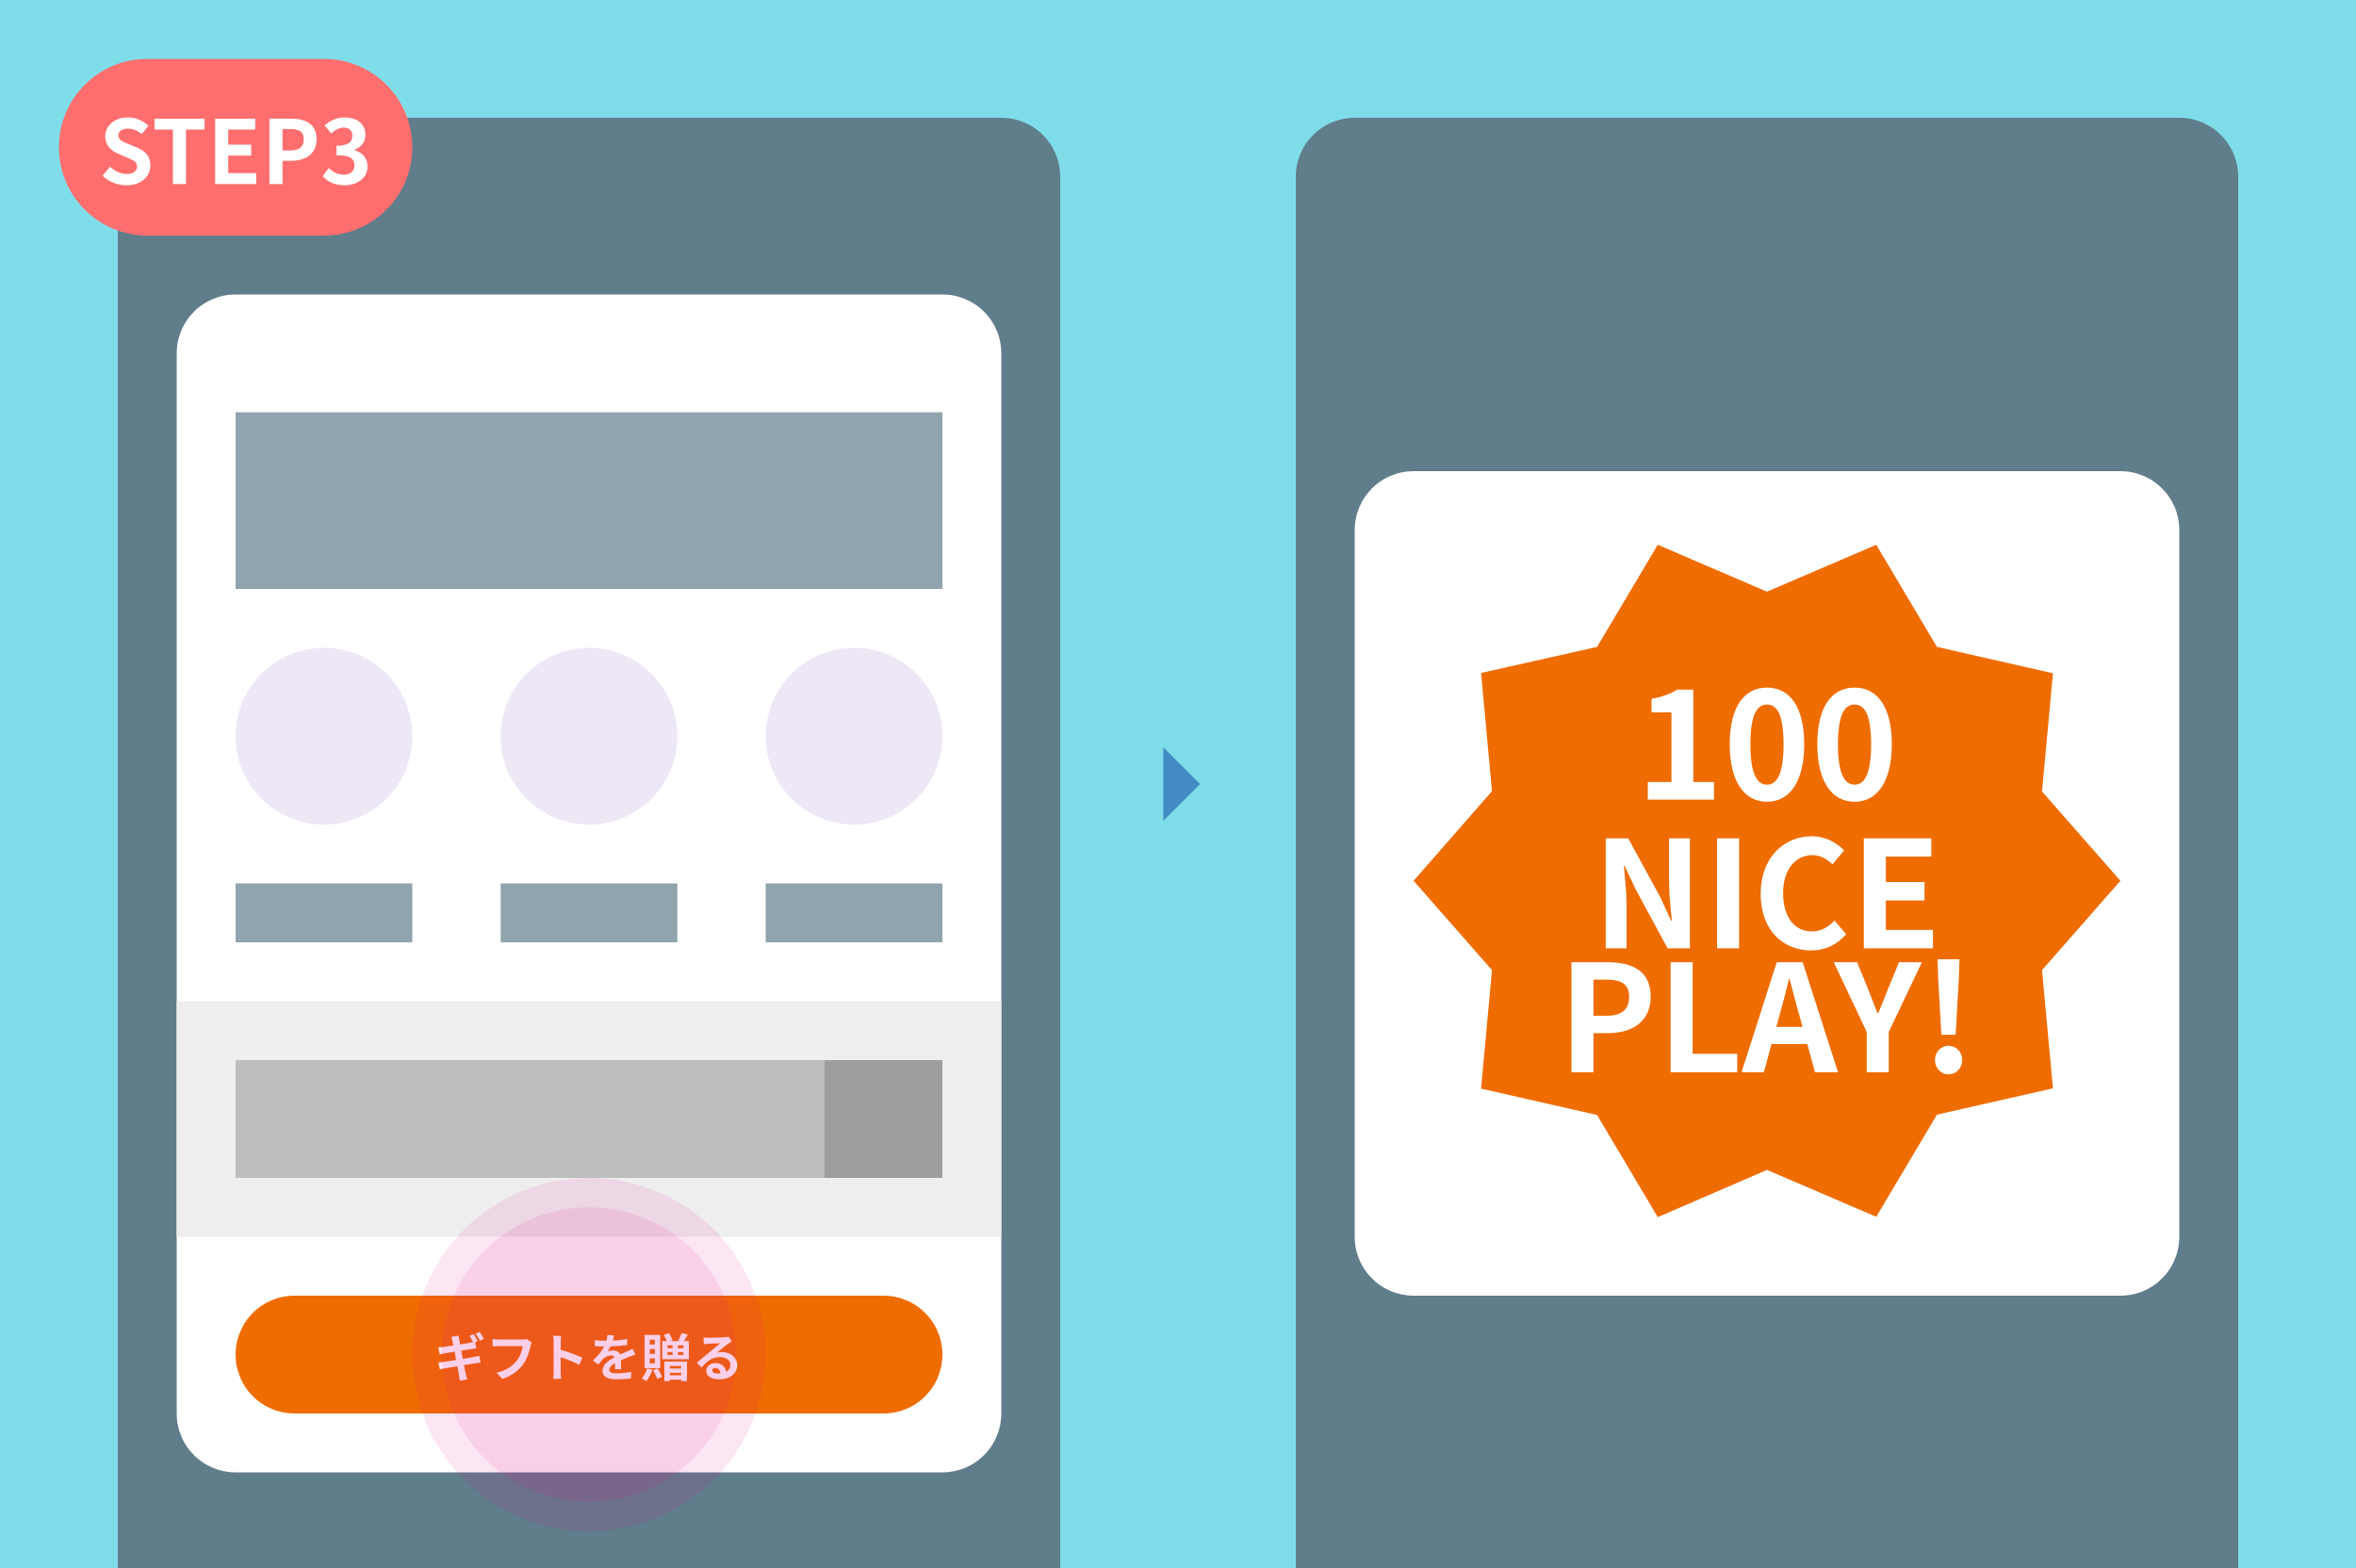 <?xml version="1.0" encoding="utf-8"?>
<!-- Generator: Adobe Illustrator 16.0.4, SVG Export Plug-In . SVG Version: 6.00 Build 0)  -->
<!DOCTYPE svg PUBLIC "-//W3C//DTD SVG 1.1//EN" "http://www.w3.org/Graphics/SVG/1.1/DTD/svg11.dtd">
<svg version="1.1" id="レイヤー_1" xmlns="http://www.w3.org/2000/svg" xmlns:xlink="http://www.w3.org/1999/xlink" x="0px"
	 y="0px" width="320px" height="213px" viewBox="0 0 320 213" enable-background="new 0 0 320 213" xml:space="preserve">
<rect x="0" y="0" width="320" height="213" fill="#333333" stroke="none"/>
<g>
	<defs>
		<rect id="SVGID_1_" width="320" height="213"/>
	</defs>
	<clipPath id="SVGID_2_">
		<use xlink:href="#SVGID_1_"  overflow="visible"/>
	</clipPath>
	<g clip-path="url(#SVGID_2_)">
		<rect fill="#7FDDE9" width="320" height="213"/>
		<g>
			<path fill="#607D8B" d="M16,216V24c0-1.061,0.203-2.082,0.609-3.062c0.405-0.979,0.983-1.845,1.733-2.595
				c0.751-0.751,1.615-1.328,2.596-1.734S22.939,16,24,16h112c1.061,0,2.081,0.203,3.062,0.609s1.845,0.983,2.596,1.734
				c0.75,0.75,1.328,1.615,1.733,2.595C143.797,21.918,144,22.939,144,24v192c0,1.061-0.203,2.081-0.609,3.062
				c-0.405,0.98-0.983,1.845-1.733,2.596c-0.751,0.75-1.615,1.328-2.596,1.733c-0.98,0.406-2.001,0.609-3.062,0.609H24
				c-1.061,0-2.081-0.203-3.062-0.609c-0.98-0.405-1.845-0.983-2.596-1.733c-0.75-0.751-1.328-1.615-1.733-2.596
				C16.203,218.081,16,217.061,16,216z"/>
			<path fill="#FFFFFF" d="M24,192V48c0-1.061,0.203-2.082,0.609-3.062c0.405-0.979,0.983-1.845,1.733-2.595
				c0.751-0.751,1.615-1.328,2.596-1.734S30.939,40,32,40h96c1.061,0,2.081,0.203,3.062,0.609s1.845,0.983,2.596,1.734
				c0.75,0.75,1.328,1.615,1.733,2.595C135.797,45.918,136,46.939,136,48v144c0,1.061-0.203,2.081-0.609,3.062
				c-0.405,0.98-0.983,1.845-1.733,2.596c-0.751,0.75-1.615,1.328-2.596,1.733c-0.98,0.406-2.001,0.609-3.062,0.609H32
				c-1.061,0-2.081-0.203-3.062-0.609c-0.98-0.405-1.845-0.983-2.596-1.733c-0.75-0.751-1.328-1.615-1.733-2.596
				C24.203,194.081,24,193.061,24,192z"/>
			<path fill="#FFFFFF" d="M62.85,183.472l1.4-0.224c0.21-0.028,0.49-0.07,0.644-0.084l-0.146-0.819l0.35-0.153
				c-0.133-0.26-0.385-0.7-0.56-0.959l-0.553,0.23c0.16,0.238,0.343,0.574,0.482,0.847c-0.133,0.028-0.272,0.063-0.398,0.084
				c-0.252,0.05-0.784,0.134-1.372,0.231c-0.063-0.315-0.105-0.546-0.119-0.644c-0.035-0.168-0.056-0.406-0.077-0.547l-0.987,0.161
				c0.049,0.161,0.099,0.329,0.141,0.532c0.021,0.112,0.069,0.343,0.126,0.637c-0.603,0.099-1.142,0.176-1.387,0.203
				c-0.217,0.021-0.427,0.035-0.65,0.049l0.188,0.967c0.21-0.057,0.399-0.099,0.645-0.147c0.217-0.035,0.756-0.126,1.372-0.224
				l0.21,1.12c-0.707,0.111-1.358,0.217-1.681,0.266c-0.224,0.028-0.539,0.07-0.728,0.077l0.203,0.931
				c0.154-0.042,0.392-0.084,0.692-0.14c0.302-0.057,0.959-0.168,1.674-0.287c0.111,0.588,0.203,1.071,0.237,1.267
				c0.042,0.21,0.063,0.448,0.099,0.707l1.008-0.175c-0.063-0.224-0.133-0.476-0.182-0.686c-0.043-0.218-0.141-0.693-0.253-1.261
				c0.616-0.098,1.184-0.188,1.52-0.245c0.266-0.042,0.553-0.091,0.735-0.104l-0.183-0.924c-0.182,0.049-0.44,0.111-0.714,0.168
				c-0.314,0.062-0.889,0.154-1.519,0.259L62.85,183.472z M65.93,181.869c-0.126-0.245-0.378-0.687-0.566-0.952l-0.554,0.231
				c0.196,0.266,0.421,0.672,0.567,0.966L65.93,181.869z"/>
			<path fill="#FFFFFF" d="M71.747,181.897c-0.189,0.049-0.413,0.056-0.553,0.056H67.96c-0.231,0-0.63-0.035-0.84-0.056v0.986
				c0.182-0.014,0.518-0.027,0.833-0.027h3.262c-0.091,0.595-0.356,1.393-0.818,1.974c-0.567,0.707-1.358,1.316-2.744,1.638
				l0.763,0.84c1.246-0.398,2.177-1.092,2.813-1.932c0.581-0.777,0.89-1.862,1.051-2.548c0.035-0.154,0.091-0.351,0.153-0.49
				L71.747,181.897z"/>
			<path fill="#FFFFFF" d="M74.477,183.465c-0.217,0-0.462-0.021-0.672-0.042v0.917c0.196-0.014,0.47-0.028,0.672-0.028h1.926
				c-0.028,0.589-0.147,1.113-0.435,1.548c-0.28,0.405-0.77,0.812-1.267,1.001l0.818,0.595c0.623-0.315,1.162-0.861,1.407-1.344
				c0.252-0.49,0.406-1.078,0.448-1.8h1.687c0.196,0,0.463,0.008,0.638,0.021v-0.91c-0.189,0.028-0.49,0.042-0.638,0.042H74.477z
				 M78.18,182.506c0.245,0,0.512,0.014,0.756,0.028v-0.903c-0.237,0.035-0.518,0.049-0.756,0.049h-2.813
				c-0.231,0-0.519-0.014-0.742-0.049v0.903c0.21-0.015,0.504-0.028,0.749-0.028H78.18z"/>
			<path fill="#FFFFFF" d="M84.788,182.611c-0.351,0.455-1.085,1.036-1.799,1.456c-0.554,0.321-1.568,0.756-2.472,0.944l0.47,0.812
				c0.588-0.161,1.357-0.469,1.974-0.764v1.8c0,0.245-0.014,0.615-0.035,0.756h1.036c-0.042-0.141-0.049-0.511-0.049-0.756v-2.331
				c0.637-0.413,1.246-0.903,1.575-1.268L84.788,182.611z"/>
			<path fill="#FFFFFF" d="M87.602,186.342l0.589,0.924c0.986-0.168,1.89-0.56,2.597-0.986c1.127-0.68,2.058-1.646,2.59-2.59
				l-0.546-0.987c-0.441,0.945-1.358,2.016-2.548,2.723C89.604,185.831,88.694,186.188,87.602,186.342z M88.477,181.68l-0.657,0.7
				c0.511,0.357,1.386,1.12,1.75,1.512l0.714-0.734C89.877,182.737,88.967,182.009,88.477,181.68z"/>
			<path fill="#FFFFFF" d="M99.516,181.176c0.196,0.267,0.42,0.672,0.561,0.966l0.56-0.237c-0.126-0.245-0.385-0.693-0.566-0.952
				L99.516,181.176z M99.796,182.226c-0.133-0.259-0.378-0.707-0.553-0.959l-0.553,0.225c0.175,0.252,0.37,0.623,0.511,0.902
				l-0.049-0.027c-0.154,0.049-0.393,0.084-0.609,0.084h-1.407l0.021-0.035c0.084-0.154,0.266-0.469,0.434-0.714l-1.028-0.336
				c-0.063,0.237-0.203,0.56-0.315,0.734c-0.343,0.603-0.952,1.506-2.184,2.247l0.783,0.588c0.693-0.469,1.303-1.085,1.765-1.693
				h1.974c-0.112,0.518-0.518,1.365-0.994,1.903c-0.616,0.7-1.393,1.31-2.821,1.736l0.826,0.742
				c1.316-0.525,2.156-1.162,2.821-1.981c0.637-0.776,1.036-1.708,1.225-2.338c0.057-0.168,0.154-0.363,0.231-0.497l-0.595-0.363
				L99.796,182.226z"/>
			<rect x="24" y="136" fill="#EEEEEE" width="112" height="32"/>
			<rect x="32" y="144" fill="#BDBDBD" width="96" height="16"/>
			<rect x="112" y="144" fill="#9E9E9E" width="16" height="16"/>
			<path fill="#EDE7F6" d="M44,88c1.591,0,3.122,0.305,4.592,0.914c1.471,0.608,2.769,1.476,3.894,2.601
				c1.125,1.126,1.992,2.423,2.602,3.894c0.608,1.47,0.913,3,0.913,4.592s-0.305,3.122-0.913,4.592
				c-0.609,1.471-1.477,2.769-2.602,3.894s-2.423,1.992-3.894,2.602C47.122,111.695,45.591,112,44,112
				c-1.592,0-3.122-0.305-4.592-0.913c-1.471-0.609-2.769-1.477-3.894-2.602s-1.992-2.423-2.602-3.894
				c-0.608-1.47-0.913-3-0.913-4.592s0.305-3.122,0.913-4.592c0.609-1.471,1.477-2.768,2.602-3.894
				c1.125-1.125,2.423-1.992,3.894-2.601C40.878,88.305,42.408,88,44,88z"/>
			<path fill="#EDE7F6" d="M80,88c1.591,0,3.122,0.305,4.592,0.914c1.471,0.608,2.769,1.476,3.894,2.601
				c1.125,1.126,1.992,2.423,2.602,3.894c0.608,1.47,0.913,3,0.913,4.592s-0.305,3.122-0.913,4.592
				c-0.609,1.471-1.477,2.769-2.602,3.894s-2.423,1.992-3.894,2.602C83.122,111.695,81.591,112,80,112
				c-1.592,0-3.122-0.305-4.592-0.913c-1.471-0.609-2.769-1.477-3.894-2.602s-1.992-2.423-2.602-3.894
				c-0.608-1.47-0.913-3-0.913-4.592s0.305-3.122,0.913-4.592c0.609-1.471,1.477-2.768,2.602-3.894
				c1.125-1.125,2.423-1.992,3.894-2.601C76.878,88.305,78.408,88,80,88z"/>
			<path fill="#EDE7F6" d="M116,88c1.591,0,3.122,0.305,4.592,0.914c1.471,0.608,2.769,1.476,3.894,2.601
				c1.125,1.126,1.992,2.423,2.602,3.894c0.608,1.47,0.913,3,0.913,4.592s-0.305,3.122-0.913,4.592
				c-0.609,1.471-1.477,2.769-2.602,3.894s-2.423,1.992-3.894,2.602c-1.47,0.608-3.001,0.913-4.592,0.913
				c-1.592,0-3.122-0.305-4.592-0.913c-1.471-0.609-2.769-1.477-3.894-2.602s-1.992-2.423-2.602-3.894
				c-0.608-1.47-0.913-3-0.913-4.592s0.305-3.122,0.913-4.592c0.609-1.471,1.477-2.768,2.602-3.894
				c1.125-1.125,2.423-1.992,3.894-2.601C112.878,88.305,114.408,88,116,88z"/>
			<rect x="32" y="120" fill="#90A4AE" width="24" height="8"/>
			<rect x="104" y="120" fill="#90A4AE" width="24" height="8"/>
			<rect x="68" y="120" fill="#90A4AE" width="24" height="8"/>
			<rect x="32" y="56" fill="#90A4AE" width="96" height="24"/>
			<g>
				<path fill="#EF6C00" d="M32,184c0-1.061,0.203-2.081,0.609-3.062c0.405-0.98,0.983-1.845,1.733-2.596
					c0.751-0.75,1.615-1.328,2.596-1.733C37.919,176.203,38.939,176,40,176h80c1.061,0,2.081,0.203,3.062,0.609
					c0.98,0.405,1.845,0.983,2.596,1.733c0.75,0.751,1.328,1.615,1.733,2.596c0.406,0.98,0.609,2.001,0.609,3.062
					s-0.203,2.081-0.609,3.062c-0.405,0.98-0.983,1.845-1.733,2.596c-0.751,0.75-1.615,1.328-2.596,1.733
					c-0.98,0.406-2.001,0.609-3.062,0.609H40c-1.061,0-2.081-0.203-3.062-0.609c-0.98-0.405-1.845-0.983-2.596-1.733
					c-0.75-0.751-1.328-1.615-1.733-2.596C32.203,186.081,32,185.061,32,184z"/>
				<path fill="#FFFFFF" d="M62.64,183.472l1.4-0.224c0.21-0.028,0.49-0.07,0.644-0.084l-0.146-0.819l0.35-0.153
					c-0.133-0.26-0.385-0.7-0.56-0.959l-0.553,0.23c0.16,0.238,0.343,0.574,0.482,0.847c-0.133,0.028-0.272,0.063-0.398,0.084
					c-0.252,0.05-0.784,0.134-1.372,0.231c-0.063-0.315-0.105-0.546-0.119-0.644c-0.035-0.168-0.057-0.406-0.077-0.547l-0.987,0.161
					c0.049,0.161,0.099,0.329,0.141,0.532c0.021,0.112,0.069,0.343,0.126,0.637c-0.603,0.099-1.142,0.176-1.387,0.203
					c-0.217,0.021-0.427,0.035-0.65,0.049l0.188,0.967c0.21-0.057,0.399-0.099,0.645-0.147c0.217-0.035,0.756-0.126,1.372-0.224
					l0.21,1.12c-0.707,0.111-1.358,0.217-1.681,0.266c-0.224,0.028-0.539,0.07-0.728,0.077l0.203,0.931
					c0.154-0.042,0.392-0.084,0.692-0.14c0.302-0.057,0.959-0.168,1.674-0.287c0.111,0.588,0.202,1.071,0.237,1.267
					c0.042,0.21,0.063,0.448,0.099,0.707l1.008-0.175c-0.063-0.224-0.133-0.476-0.183-0.686c-0.042-0.218-0.14-0.693-0.252-1.261
					c0.616-0.098,1.184-0.188,1.52-0.245c0.266-0.042,0.553-0.091,0.735-0.104l-0.183-0.924c-0.182,0.049-0.44,0.111-0.714,0.168
					c-0.315,0.062-0.889,0.154-1.519,0.259L62.64,183.472z M65.72,181.869c-0.126-0.245-0.378-0.687-0.566-0.952l-0.554,0.231
					c0.196,0.266,0.42,0.672,0.567,0.966L65.72,181.869z"/>
				<path fill="#FFFFFF" d="M71.537,181.897c-0.189,0.049-0.413,0.056-0.553,0.056H67.75c-0.231,0-0.63-0.035-0.84-0.056v0.986
					c0.182-0.014,0.518-0.027,0.833-0.027h3.262c-0.091,0.595-0.356,1.393-0.819,1.974c-0.566,0.707-1.357,1.316-2.743,1.638
					l0.763,0.84c1.246-0.398,2.177-1.092,2.813-1.932c0.581-0.777,0.89-1.862,1.051-2.548c0.034-0.154,0.091-0.351,0.153-0.49
					L71.537,181.897z"/>
				<path fill="#FFFFFF" d="M79.083,184.424c-0.644-0.314-1.988-0.812-2.926-1.085v-1.029c0-0.294,0.035-0.602,0.062-0.847h-1.092
					c0.049,0.245,0.07,0.595,0.07,0.847v4.019c0,0.28-0.028,0.7-0.07,0.973h1.092c-0.027-0.279-0.062-0.77-0.062-0.973v-1.981
					c0.756,0.26,1.806,0.665,2.526,1.043L79.083,184.424z"/>
				<path fill="#FFFFFF" d="M84.361,185.992c-0.008-0.315-0.021-0.826-0.028-1.211c0.427-0.196,0.819-0.351,1.127-0.47
					c0.238-0.098,0.602-0.237,0.826-0.294l-0.351-0.805c-0.252,0.119-0.496,0.238-0.763,0.357c-0.287,0.126-0.581,0.245-0.938,0.413
					c-0.154-0.357-0.504-0.539-0.925-0.539c-0.23,0-0.602,0.049-0.783,0.14c0.146-0.203,0.287-0.455,0.398-0.7
					c0.742-0.027,1.597-0.084,2.261-0.182l0.008-0.812c-0.609,0.112-1.31,0.168-1.96,0.203c0.084-0.279,0.133-0.518,0.168-0.686
					l-0.91-0.077c-0.007,0.196-0.057,0.476-0.141,0.791h-0.336c-0.35,0-0.867-0.021-1.218-0.077v0.812
					c0.378,0.034,0.889,0.049,1.169,0.049h0.084c-0.308,0.616-0.798,1.231-1.525,1.903l0.741,0.554
					c0.238-0.302,0.435-0.554,0.645-0.764c0.266-0.252,0.692-0.476,1.085-0.476c0.188,0,0.371,0.062,0.482,0.238
					c-0.79,0.405-1.631,0.966-1.631,1.848c0,0.896,0.819,1.155,1.904,1.155c0.651,0,1.498-0.057,1.96-0.112l0.028-0.903
					c-0.609,0.126-1.379,0.203-1.967,0.203c-0.68,0-1.009-0.104-1.009-0.49c0-0.343,0.28-0.615,0.791-0.896
					c-0.007,0.301-0.014,0.623-0.027,0.826H84.361z"/>
				<path fill="#FFFFFF" d="M92.901,182.163c0.153-0.238,0.343-0.546,0.518-0.861l-0.826-0.237
					c-0.104,0.301-0.314,0.721-0.469,1.001l0.294,0.098h-1.386l0.308-0.126c-0.077-0.266-0.294-0.658-0.49-0.952l-0.692,0.259
					c0.146,0.252,0.301,0.567,0.398,0.819h-0.602v2.471h3.612v-2.471H92.901z M91.347,182.744v0.392h-0.679v-0.392H91.347z
					 M90.668,183.661h0.679v0.392h-0.679V183.661z M92.817,184.053h-0.735v-0.392h0.735V184.053z M92.817,183.136h-0.735v-0.392
					h0.735V183.136z M90.234,187.609h0.756v-0.196h1.533v0.196h0.791v-2.667h-3.08V187.609z M90.99,186.811v-0.336h1.533v0.336
					H90.99z M92.523,185.558v0.329H90.99v-0.329H92.523z M88.701,186.139c0.224,0.364,0.476,0.861,0.574,1.184l0.644-0.315
					c-0.112-0.308-0.371-0.776-0.602-1.127L88.701,186.139z M87.882,185.894c-0.14,0.49-0.406,0.994-0.721,1.323
					c0.175,0.091,0.476,0.287,0.616,0.406c0.329-0.378,0.65-0.98,0.833-1.568L87.882,185.894z M89.674,181.33h-2.128v4.515h2.128
					V181.33z M88.946,185.18h-0.693v-0.657h0.693V185.18z M88.946,183.906h-0.693v-0.651h0.693V183.906z M88.946,182.632h-0.693
					v-0.644h0.693V182.632z"/>
				<path fill="#FFFFFF" d="M98.963,181.582c-0.084,0.021-0.245,0.049-0.532,0.07c-0.392,0.034-1.876,0.069-2.239,0.069
					c-0.196,0-0.435-0.014-0.631-0.035l0.028,0.903c0.161-0.028,0.378-0.049,0.567-0.056c0.363-0.028,1.315-0.07,1.673-0.077
					c-0.343,0.301-1.064,0.882-1.449,1.204c-0.413,0.336-1.246,1.043-1.736,1.441l0.631,0.651c0.741-0.84,1.435-1.407,2.499-1.407
					c0.805,0,1.435,0.42,1.435,1.043c0,0.42-0.189,0.742-0.567,0.945c-0.104-0.658-0.623-1.183-1.477-1.183
					c-0.735,0-1.246,0.518-1.246,1.078c0,0.692,0.729,1.134,1.694,1.134c1.673,0,2.506-0.868,2.506-1.96
					c0-1.008-0.896-1.743-2.072-1.743c-0.224,0-0.42,0.014-0.651,0.077c0.435-0.351,1.162-0.966,1.533-1.226
					c0.154-0.104,0.315-0.21,0.483-0.314L98.963,181.582z M97.438,186.58c-0.406,0-0.7-0.175-0.7-0.434
					c0-0.176,0.168-0.329,0.427-0.329c0.378,0,0.637,0.294,0.679,0.741C97.717,186.573,97.584,186.58,97.438,186.58z"/>
			</g>
		</g>
		<path fill="#607D8B" d="M176,216V24c0-1.061,0.203-2.082,0.609-3.062c0.405-0.98,0.983-1.845,1.733-2.595
			c0.751-0.75,1.615-1.328,2.596-1.734C181.919,16.203,182.939,16,184,16h112c1.061,0,2.081,0.203,3.062,0.609
			c0.98,0.406,1.845,0.984,2.596,1.734c0.75,0.75,1.328,1.615,1.733,2.595c0.406,0.98,0.609,2,0.609,3.062v192
			c0,1.061-0.203,2.081-0.609,3.062c-0.405,0.98-0.983,1.845-1.733,2.596c-0.751,0.75-1.615,1.328-2.596,1.733
			c-0.98,0.406-2.001,0.609-3.062,0.609H184c-1.061,0-2.081-0.203-3.062-0.609c-0.98-0.405-1.845-0.983-2.596-1.733
			c-0.75-0.751-1.328-1.615-1.733-2.596C176.203,218.081,176,217.061,176,216z"/>
		<polygon opacity="0.537" fill="#0C46A0" points="158,111.5 163,106.5 158,101.5 		"/>
		<path fill="#FFFFFF" d="M184,168V72c0-1.061,0.203-2.082,0.609-3.062c0.405-0.98,0.983-1.845,1.733-2.595
			c0.751-0.75,1.615-1.328,2.596-1.734C189.919,64.203,190.939,64,192,64h96c1.061,0,2.081,0.203,3.062,0.609
			c0.98,0.406,1.845,0.984,2.596,1.734c0.75,0.75,1.328,1.615,1.733,2.595c0.406,0.98,0.609,2,0.609,3.062v96
			c0,1.061-0.203,2.081-0.609,3.062c-0.405,0.98-0.983,1.845-1.733,2.596c-0.751,0.75-1.615,1.328-2.596,1.733
			c-0.98,0.406-2.001,0.609-3.062,0.609h-96c-1.061,0-2.081-0.203-3.062-0.609c-0.98-0.405-1.845-0.983-2.596-1.733
			c-0.75-0.751-1.328-1.615-1.733-2.596C184.203,170.081,184,169.061,184,168z"/>
		<path opacity="0.102" fill="#EA118D" d="M80,160c1.576,0,3.137,0.153,4.682,0.461s3.046,0.763,4.502,1.366
			c1.456,0.603,2.839,1.342,4.149,2.218c1.311,0.875,2.523,1.87,3.637,2.984s2.109,2.327,2.984,3.637
			c0.875,1.311,1.615,2.693,2.218,4.149c0.603,1.456,1.058,2.957,1.366,4.502c0.307,1.546,0.461,3.106,0.461,4.683
			s-0.154,3.137-0.461,4.683c-0.308,1.545-0.763,3.046-1.366,4.502c-0.604,1.456-1.343,2.839-2.218,4.149
			c-0.875,1.31-1.87,2.522-2.984,3.637s-2.327,2.109-3.637,2.984c-1.31,0.876-2.693,1.615-4.149,2.218
			c-1.456,0.604-2.957,1.059-4.502,1.366S81.576,208,80,208s-3.137-0.153-4.682-0.461s-3.046-0.763-4.502-1.366
			c-1.456-0.603-2.839-1.342-4.149-2.218c-1.311-0.875-2.523-1.87-3.637-2.984s-2.109-2.327-2.984-3.637
			c-0.875-1.311-1.615-2.693-2.218-4.149c-0.603-1.456-1.058-2.957-1.366-4.502C56.154,187.137,56,185.576,56,184
			s0.154-3.137,0.461-4.683c0.308-1.545,0.763-3.046,1.366-4.502c0.604-1.456,1.343-2.839,2.218-4.149
			c0.875-1.31,1.87-2.522,2.984-3.637s2.327-2.109,3.637-2.984c1.31-0.876,2.693-1.615,4.149-2.218
			c1.456-0.604,2.957-1.059,4.502-1.366S78.424,160,80,160z"/>
		<path opacity="0.102" fill="#EA118D" d="M80,164c1.313,0,2.614,0.128,3.902,0.385c1.288,0.256,2.539,0.635,3.752,1.138
			c1.213,0.503,2.366,1.118,3.458,1.849c1.092,0.729,2.102,1.559,3.031,2.486c0.929,0.929,1.758,1.939,2.487,3.031
			s1.346,2.244,1.848,3.458c0.502,1.213,0.882,2.464,1.138,3.752C99.872,181.386,100,182.687,100,184s-0.128,2.614-0.384,3.901
			c-0.256,1.288-0.636,2.539-1.138,3.752c-0.502,1.214-1.119,2.366-1.848,3.458s-1.559,2.103-2.487,3.031
			c-0.929,0.928-1.939,1.757-3.031,2.486c-1.092,0.73-2.245,1.346-3.458,1.849c-1.213,0.503-2.464,0.882-3.752,1.138
			C82.614,203.872,81.313,204,80,204s-2.614-0.128-3.902-0.385c-1.288-0.256-2.539-0.635-3.752-1.138
			c-1.213-0.503-2.366-1.118-3.458-1.849c-1.092-0.729-2.102-1.559-3.031-2.486c-0.929-0.929-1.758-1.939-2.487-3.031
			s-1.346-2.244-1.848-3.458c-0.502-1.213-0.882-2.464-1.138-3.752C60.128,186.614,60,185.313,60,184s0.128-2.614,0.384-3.901
			c0.256-1.288,0.636-2.539,1.138-3.752c0.502-1.214,1.119-2.366,1.848-3.458s1.559-2.103,2.487-3.031
			c0.929-0.928,1.939-1.757,3.031-2.486c1.092-0.73,2.245-1.346,3.458-1.849c1.213-0.503,2.464-0.882,3.752-1.138
			C77.386,164.128,78.687,164,80,164z"/>
		<polygon fill="#EF6C00" points="288,119.644 277.354,107.512 278.838,91.455 263.084,87.875 254.838,74 240,80.371 225.164,74 
			216.916,87.875 201.164,91.412 202.646,107.469 192,119.644 202.646,131.775 201.164,147.875 216.916,151.454 225.164,165.33 
			240,158.916 254.838,165.287 263.084,151.412 278.838,147.833 277.354,131.775 		"/>
		<g>
			<path fill="#FFFFFF" d="M223.81,108.625h8.987v-2.403h-2.807v-12.54h-2.201c-0.949,0.585-1.98,0.969-3.474,1.252v1.838h2.706
				v9.45h-3.212V108.625z"/>
			<path fill="#FFFFFF" d="M240.006,106.586c-1.292,0-2.261-1.293-2.261-5.493c0-4.181,0.969-5.392,2.261-5.392
				c1.273,0,2.242,1.211,2.242,5.392C242.248,105.293,241.279,106.586,240.006,106.586z M240.006,108.908
				c3.03,0,5.049-2.666,5.049-7.815s-2.019-7.694-5.049-7.694c-3.049,0-5.068,2.524-5.068,7.694
				C234.938,106.242,236.957,108.908,240.006,108.908z"/>
			<path fill="#FFFFFF" d="M251.901,106.586c-1.293,0-2.262-1.293-2.262-5.493c0-4.181,0.969-5.392,2.262-5.392
				c1.272,0,2.241,1.211,2.241,5.392C254.143,105.293,253.174,106.586,251.901,106.586z M251.901,108.908
				c3.029,0,5.049-2.666,5.049-7.815s-2.02-7.694-5.049-7.694c-3.05,0-5.069,2.524-5.069,7.694
				C246.832,106.242,248.852,108.908,251.901,108.908z"/>
			<path fill="#FFFFFF" d="M218.095,128.82h2.827v-5.998c0-1.717-0.222-3.596-0.363-5.211h0.101l1.516,3.212l4.321,7.997h3.029
				v-14.944h-2.827v5.957c0,1.696,0.222,3.676,0.384,5.23h-0.102l-1.494-3.23l-4.342-7.957h-3.05V128.82z"/>
			<rect x="233.221" y="113.876" fill="#FFFFFF" width="2.989" height="14.944"/>
			<path fill="#FFFFFF" d="M245.984,129.103c1.938,0,3.533-0.768,4.766-2.201l-1.575-1.858c-0.808,0.869-1.817,1.475-3.09,1.475
				c-2.363,0-3.898-1.959-3.898-5.21c0-3.211,1.697-5.149,3.959-5.149c1.131,0,1.999,0.524,2.747,1.252l1.575-1.899
				c-0.97-1.009-2.484-1.918-4.383-1.918c-3.776,0-6.947,2.888-6.947,7.816C239.138,126.396,242.207,129.103,245.984,129.103z"/>
			<polygon fill="#FFFFFF" points="253.153,128.82 262.544,128.82 262.544,126.316 256.142,126.316 256.142,122.317 
				261.393,122.317 261.393,119.812 256.142,119.812 256.142,116.36 262.321,116.36 262.321,113.876 253.153,113.876 			"/>
			<path fill="#FFFFFF" d="M216.429,137.975v-4.907h1.696c2.061,0,3.15,0.586,3.15,2.322c0,1.717-0.989,2.585-3.049,2.585H216.429z
				 M213.44,145.648h2.988v-5.311h2c3.21,0,5.775-1.535,5.775-4.948c0-3.533-2.545-4.685-5.856-4.685h-4.907V145.648z"/>
			<polygon fill="#FFFFFF" points="226.91,145.648 235.957,145.648 235.957,143.146 229.898,143.146 229.898,130.705 
				226.91,130.705 			"/>
			<path fill="#FFFFFF" d="M246.52,145.648h3.13l-4.807-14.943h-3.514l-4.786,14.943h3.029l1.05-3.836h4.847L246.52,145.648z
				 M241.269,139.489l0.444-1.636c0.444-1.555,0.889-3.251,1.271-4.887h0.082c0.443,1.615,0.848,3.332,1.312,4.887l0.444,1.636
				H241.269z"/>
			<path fill="#FFFFFF" d="M253.547,145.648h2.989v-5.473l4.503-9.471h-3.109l-1.495,3.635c-0.424,1.11-0.868,2.161-1.333,3.312
				h-0.08c-0.465-1.15-0.868-2.201-1.293-3.312l-1.494-3.635h-3.17l4.482,9.471V145.648z"/>
			<path fill="#FFFFFF" d="M264.654,145.932c1.05,0,1.857-0.848,1.857-1.938s-0.808-1.939-1.857-1.939
				c-1.051,0-1.838,0.849-1.838,1.939S263.604,145.932,264.654,145.932z M263.685,140.56h1.938l0.425-7.452l0.101-2.807h-2.988
				l0.1,2.807L263.685,140.56z"/>
		</g>
		<path fill="#FF6E6E" d="M8,20c0-1.591,0.305-3.122,0.914-4.592s1.476-2.768,2.601-3.893c1.125-1.125,2.423-1.992,3.893-2.601
			S18.409,8,20,8h24c1.591,0,3.122,0.305,4.592,0.914s2.768,1.476,3.893,2.601c1.125,1.125,1.992,2.423,2.601,3.893S56,18.409,56,20
			s-0.305,3.122-0.914,4.592s-1.476,2.768-2.601,3.893c-1.125,1.125-2.423,1.992-3.893,2.601S45.591,32,44,32H20
			c-1.591,0-3.122-0.305-4.592-0.914s-2.768-1.476-3.893-2.601c-1.125-1.125-1.992-2.423-2.601-3.893S8,21.591,8,20z"/>
		<path fill="#FFFFFF" d="M17.162,25.168c2.052,0,3.264-1.236,3.264-2.688c0-1.284-0.708-1.968-1.788-2.412l-1.164-0.492
			c-0.756-0.3-1.392-0.528-1.392-1.164c0-0.588,0.504-0.936,1.284-0.936c0.732,0,1.32,0.264,1.884,0.732l0.9-1.116
			c-0.72-0.732-1.752-1.14-2.784-1.14c-1.8,0-3.072,1.116-3.072,2.568c0,1.296,0.9,2.016,1.8,2.388l1.188,0.504
			c0.792,0.336,1.332,0.54,1.332,1.2c0,0.624-0.492,1.02-1.416,1.02c-0.78,0-1.62-0.396-2.256-0.984l-1.02,1.224
			C14.786,24.7,15.974,25.168,17.162,25.168z"/>
		<polygon fill="#FFFFFF" points="23.486,25 25.262,25 25.262,17.596 27.782,17.596 27.782,16.12 20.99,16.12 20.99,17.596 
			23.486,17.596 		"/>
		<polygon fill="#FFFFFF" points="29.222,25 34.802,25 34.802,23.512 30.998,23.512 30.998,21.136 34.118,21.136 34.118,19.648 
			30.998,19.648 30.998,17.596 34.67,17.596 34.67,16.12 29.222,16.12 		"/>
		<path fill="#FFFFFF" d="M38.378,20.44v-2.916h1.008c1.224,0,1.872,0.348,1.872,1.38c0,1.02-0.588,1.536-1.812,1.536H38.378z
			 M36.602,25h1.776v-3.156h1.188c1.908,0,3.432-0.912,3.432-2.94c0-2.1-1.512-2.784-3.48-2.784h-2.916V25z"/>
		<path fill="#FFFFFF" d="M46.802,25.168c1.692,0,3.12-0.948,3.12-2.58c0-1.164-0.768-1.908-1.776-2.184v-0.06
			c0.948-0.372,1.488-1.068,1.488-2.028c0-1.524-1.164-2.364-2.88-2.364c-1.044,0-1.896,0.42-2.664,1.092l0.9,1.08
			c0.528-0.48,1.044-0.78,1.68-0.792c0.756,0.012,1.188,0.42,1.188,1.116c0,0.792-0.528,1.356-2.16,1.356v1.272
			c1.932,0,2.448,0.54,2.448,1.416c0,0.792-0.612,1.236-1.512,1.236c-0.804,0-1.452-0.396-1.98-0.912l-0.828,1.116
			C44.45,24.64,45.398,25.168,46.802,25.168z"/>
	</g>
</g>
</svg>
